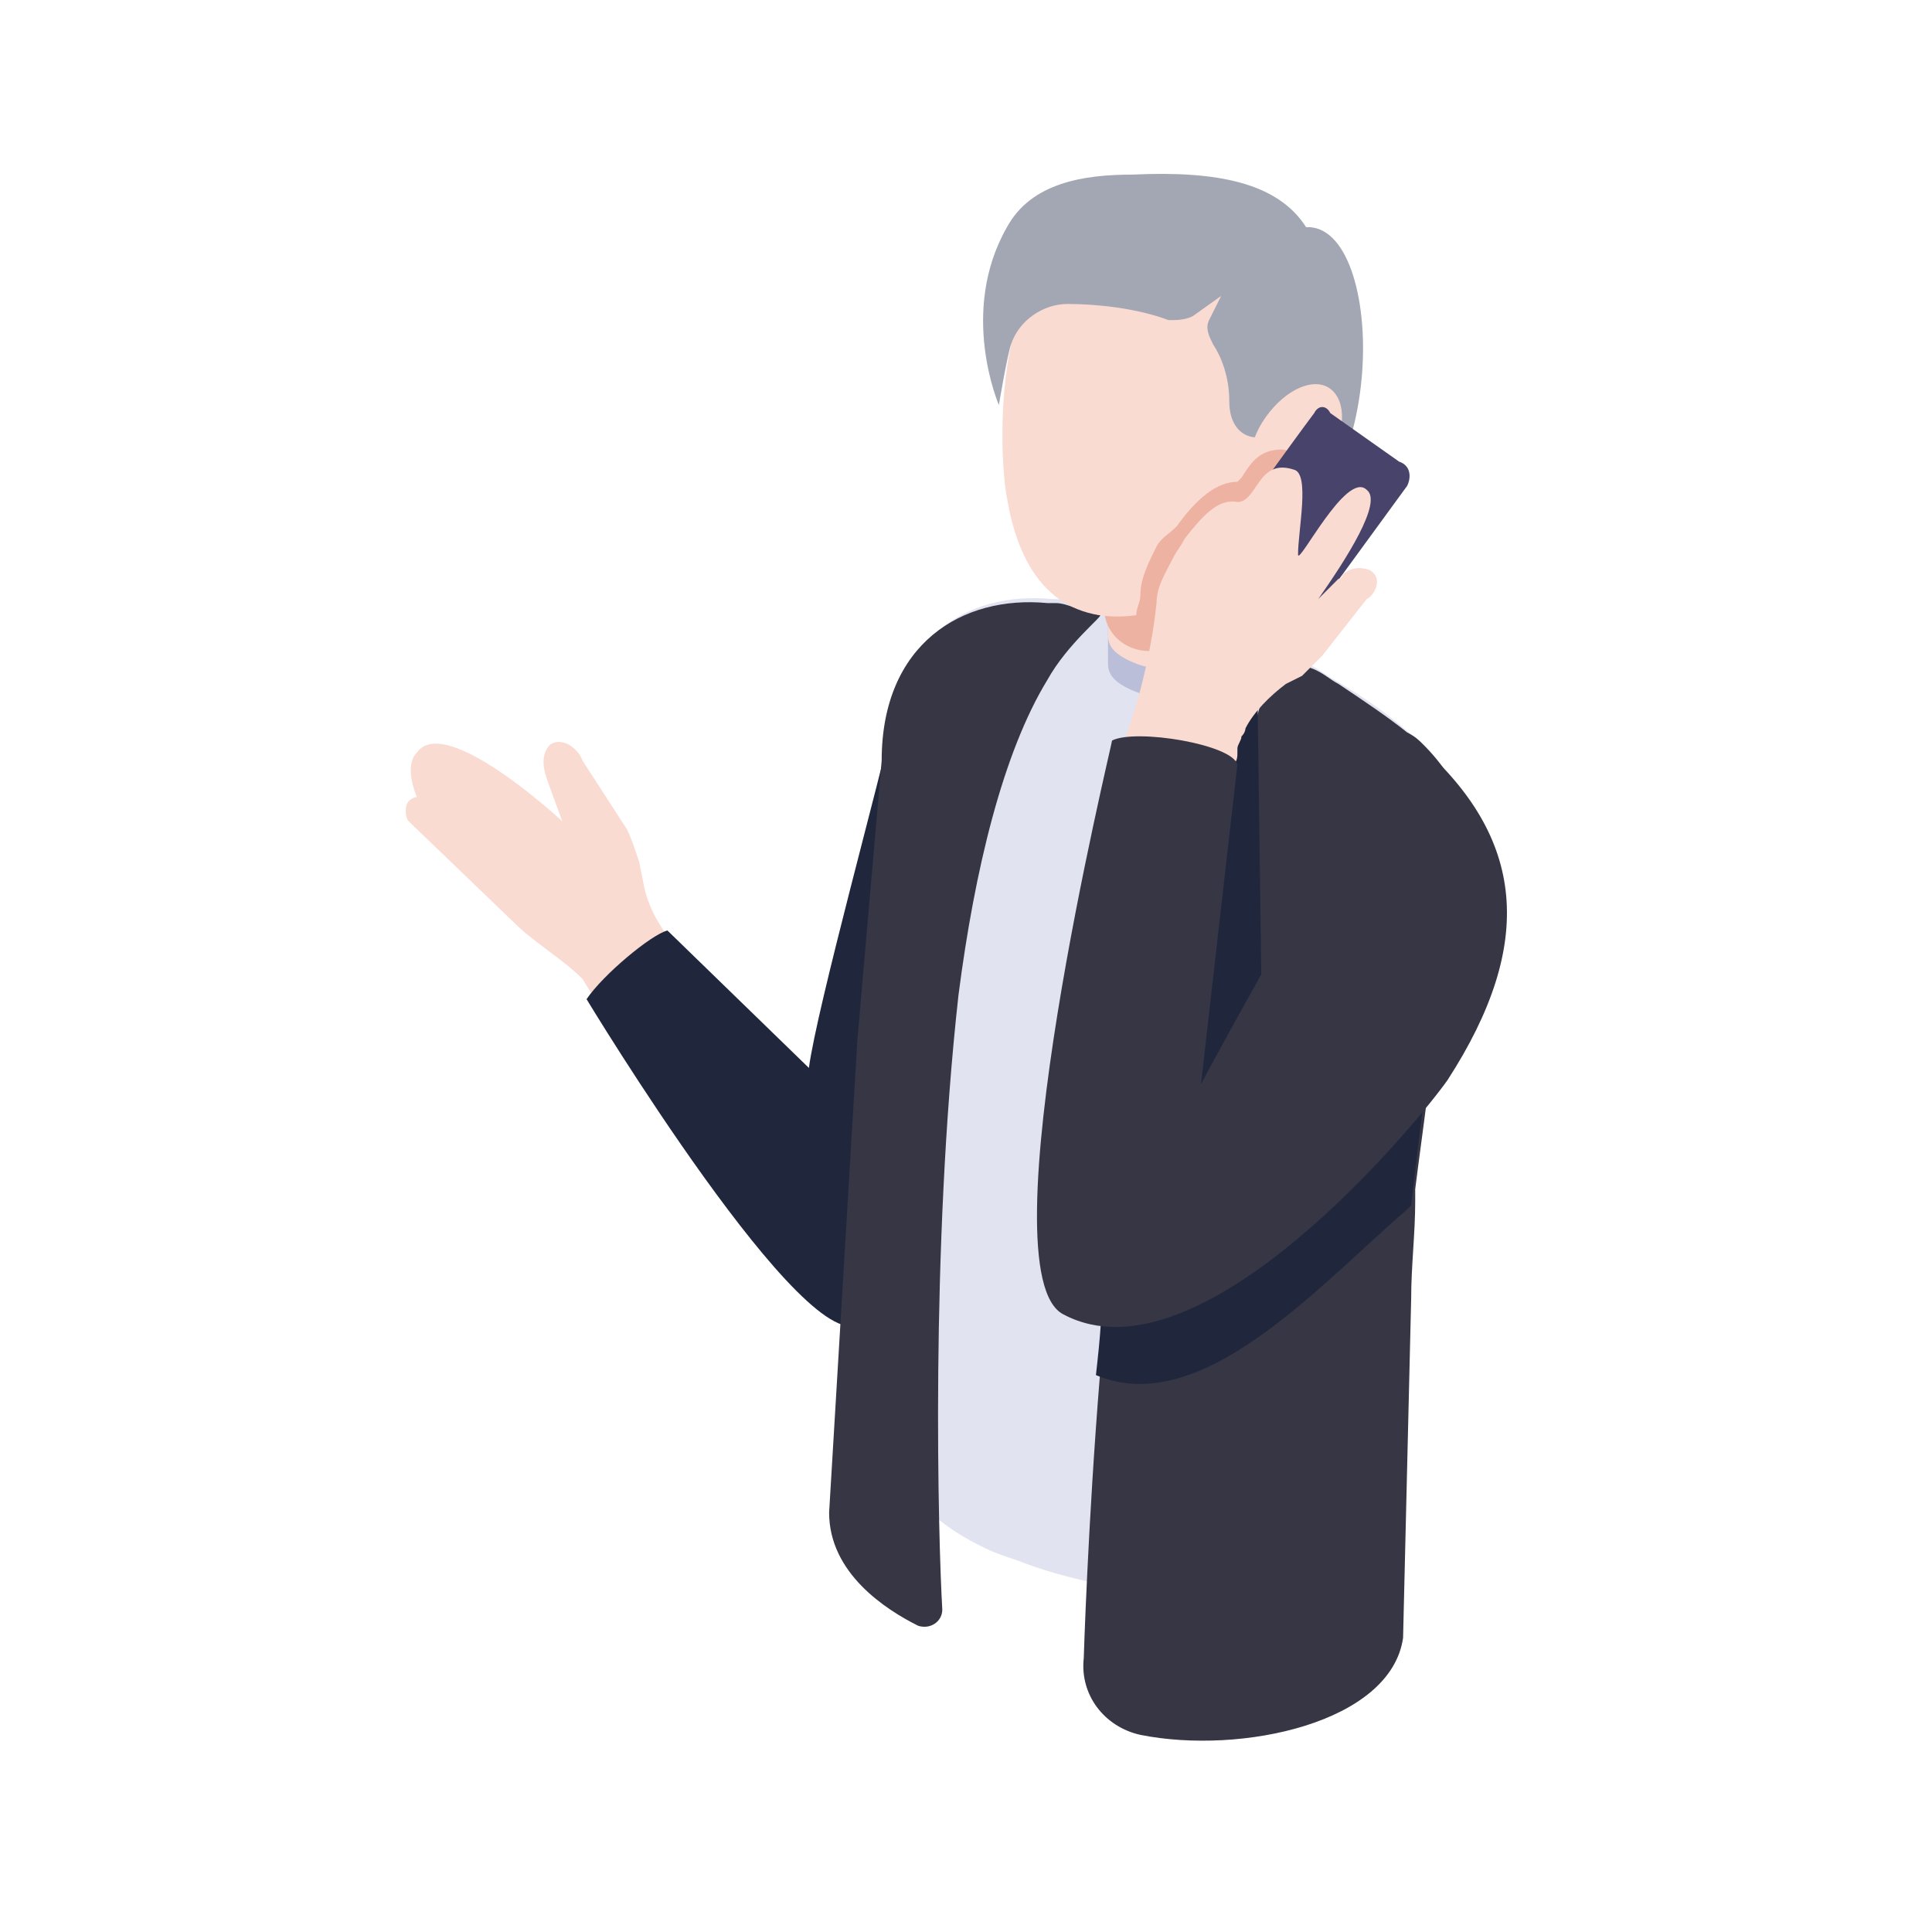 <svg width="100" height="100" viewBox="0 0 100 100" fill="none" xmlns="http://www.w3.org/2000/svg">
<path d="M21.157 41.466C21.366 41.257 21.575 41.257 21.575 41.257C21.157 40.211 21.157 39.374 21.575 38.956C23.04 36.864 29.107 42.513 29.107 42.513C29.107 42.513 28.48 40.839 28.27 40.211C28.061 39.583 28.061 38.956 28.48 38.537C29.107 38.119 29.944 38.747 30.153 39.374L32.455 42.931C32.664 43.349 32.873 43.977 33.082 44.605L33.292 45.651C33.501 46.906 34.128 47.952 34.965 48.998C34.965 48.998 35.593 49.835 36.639 50.881L32.664 54.856C31.199 52.346 30.153 50.672 30.153 50.672C29.107 49.626 27.643 48.789 26.597 47.743L21.157 42.513C20.948 42.303 20.948 41.676 21.157 41.466Z" fill="#FADBD2"/>
<path d="M34.546 48.162C33.709 48.371 31.198 50.463 30.361 51.718C30.361 51.718 41.868 70.757 44.588 68.456C46.471 66.782 53.584 48.58 54.631 41.676C54.84 41.048 54.631 40.42 54.421 40.002C54.003 39.374 53.584 39.165 52.957 38.956C52.957 38.956 46.471 35.818 46.262 37.073C45.634 40.002 42.287 52.137 41.868 55.275L34.546 48.162Z" fill="#20273D"/>
<path d="M46.054 38.956L45.845 73.477C45.845 76.406 47.937 78.708 51.075 80.172C51.494 80.381 52.121 80.591 52.749 80.8C60.281 83.729 71.579 82.892 72.415 77.871L73.043 57.367L76.391 46.07C76.391 40.63 73.671 37.91 69.068 35.19C68.65 34.981 68.231 34.563 67.603 34.353L60.49 30.587C60.072 30.378 57.561 31.843 57.142 31.634C56.306 31.215 55.26 31.006 54.423 31.006C50.029 30.587 46.054 33.098 46.054 38.956Z" fill="#E1E3F0"/>
<path d="M58.815 33.307C60.489 33.935 62.999 33.726 64.255 32.889C64.673 32.47 65.092 32.052 65.092 31.634V34.144C65.092 34.563 64.882 34.981 64.255 35.4C62.999 36.236 60.489 36.446 58.815 35.818C57.769 35.4 57.351 34.981 57.351 34.353V31.843C57.141 32.47 57.769 32.889 58.815 33.307Z" fill="#BABED9"/>
<path d="M64.885 20.127H57.144V21.591H64.885V20.127Z" fill="#E1E3F0"/>
<path d="M65.093 32.679C65.093 33.098 64.883 33.516 64.256 33.935C63.001 34.772 60.49 34.981 58.816 34.353C57.77 33.935 57.352 33.516 57.352 32.889V21.591H65.093V32.679Z" fill="#FADBD2"/>
<path d="M42.915 78.289C42.915 81.427 45.844 83.31 47.518 84.147C48.145 84.356 48.773 83.938 48.773 83.31C48.564 79.753 48.145 64.69 49.61 51.509C50.447 45.023 51.911 38.956 54.213 35.19C55.259 33.307 57.142 31.842 56.933 31.842C55.887 31.633 55.259 31.215 54.631 31.215C54.631 31.215 54.422 31.215 54.213 31.215C49.819 30.796 45.635 33.307 45.635 39.374L44.38 53.81L42.915 78.289Z" fill="#363645"/>
<path d="M59.024 89.796C64.254 90.842 71.996 89.168 72.623 84.775L73.042 67.201C73.042 65.527 73.251 63.853 73.251 62.179C73.251 61.97 73.251 61.761 73.251 61.552C73.46 59.878 73.669 58.413 73.879 56.74C74.297 53.81 75.134 50.881 75.971 48.162C76.18 47.115 76.389 46.069 76.389 45.233C76.389 44.605 76.389 43.977 76.18 43.35C76.18 42.931 75.971 42.722 75.971 42.303C75.552 40.839 74.715 39.584 73.669 38.538C73.46 38.328 73.251 38.119 72.832 37.91C71.786 37.073 70.531 36.236 69.276 35.399C68.857 35.19 68.439 34.772 67.811 34.562L65.301 33.098L65.51 34.562C65.51 34.981 65.51 35.608 65.301 36.236C65.091 37.073 64.673 38.328 64.254 39.584C64.045 40.211 63.627 41.048 63.418 41.885C61.953 45.86 59.861 50.463 59.024 54.229C58.606 55.694 58.396 57.786 57.978 59.878C57.769 61.133 57.769 62.179 57.559 63.644C57.35 66.154 57.141 68.665 56.932 71.176C56.304 78.917 56.095 85.821 56.095 85.821C55.886 87.704 57.141 89.378 59.024 89.796Z" fill="#363645"/>
<path d="M57.144 23.265V31.424C57.144 33.098 58.817 34.144 60.491 33.516C62.792 32.47 65.094 30.378 65.094 28.286V23.265H57.144Z" fill="#EDB2A1"/>
<path d="M52.12 25.775C52.957 30.797 55.677 32.261 58.815 31.843C59.652 31.634 60.489 31.424 61.535 31.006C64.464 29.751 66.765 27.031 68.021 24.311C68.648 22.846 69.067 21.382 69.276 20.127C69.903 14.268 66.347 10.502 61.535 9.875C50.656 9.038 51.702 23.683 52.12 25.775Z" fill="#FADBD2"/>
<path d="M52.12 11.758C53.376 9.456 56.096 9.038 58.606 9.038C63 8.829 66.138 9.456 67.603 11.758C71.787 11.548 71.996 26.403 65.092 28.495C65.092 28.495 68.439 25.148 68.439 20.963C68.439 20.335 66.766 20.963 65.929 21.172C65.929 21.172 65.72 21.382 65.72 22.218C65.72 22.846 63.627 23.055 63.627 20.754C63.627 19.499 63.209 18.453 62.791 17.825C62.581 17.407 62.372 16.988 62.581 16.57L63.209 15.314L61.745 16.36C61.326 16.57 60.908 16.57 60.489 16.57C58.815 15.942 56.723 15.733 55.259 15.733C54.003 15.733 52.748 16.57 52.33 17.825C52.12 18.453 51.702 20.963 51.702 20.963C51.702 20.963 49.61 16.151 52.12 11.758Z" fill="#A3A6B3"/>
<path d="M65.512 21.591C64.466 23.055 64.466 24.729 65.303 25.357C66.14 25.984 67.814 25.357 68.65 23.892C69.697 22.427 69.697 20.754 68.86 20.126C68.023 19.498 66.558 20.126 65.512 21.591Z" fill="#FADBD2"/>
<path d="M58.816 32.052C59.653 31.843 60.49 31.633 61.536 31.215C64.465 29.96 66.767 27.24 68.022 24.52C68.022 23.892 67.604 23.683 67.185 23.474C66.976 23.474 66.558 23.265 66.348 23.265C65.093 23.265 64.674 24.102 64.256 24.729L64.047 24.938C63.001 24.938 61.955 25.775 60.909 27.24C60.49 27.658 60.072 27.867 59.862 28.286C59.444 29.123 59.026 29.96 59.026 30.797C59.026 31.215 58.816 31.424 58.816 31.843C58.816 31.843 58.816 31.843 58.816 32.052Z" fill="#EDB2A1"/>
<path d="M68.022 21.382C66.766 23.055 63.628 27.449 62.373 29.123C61.954 29.541 62.163 30.169 62.582 30.587L66.138 33.098C66.557 33.307 66.975 33.307 67.185 32.889L72.834 25.148C73.043 24.729 73.043 24.102 72.415 23.892L68.858 21.382C68.649 20.963 68.231 20.963 68.022 21.382Z" fill="#47436A"/>
<path d="M56.725 71.175C62.164 73.477 68.232 66.573 72.834 62.598L73.044 62.388C73.253 60.505 73.462 58.832 73.671 57.158C73.671 56.949 73.671 56.739 73.671 56.53L56.934 65.736C57.143 67.41 56.934 69.293 56.725 71.175Z" fill="#20273D"/>
<path d="M57.77 60.087C57.77 61.761 57.98 63.225 58.189 64.69L65.302 51.718L65.093 36.236C64.675 37.073 64.047 37.073 63.419 38.538C63.21 39.165 62.583 41.467 62.164 42.094C60.7 46.069 59.444 50.463 58.607 54.229C58.398 55.903 58.189 57.786 57.77 60.087Z" fill="#20273D"/>
<path d="M59.863 31.215C59.863 30.378 60.282 29.75 60.7 28.913C60.909 28.495 61.118 28.286 61.328 27.867C62.165 26.821 63.002 25.775 64.048 25.984C65.094 25.984 65.094 23.683 66.977 24.311C67.814 24.52 67.186 27.449 67.186 28.704C67.186 29.332 69.697 24.311 70.743 25.357C71.579 25.984 69.697 28.913 68.232 31.006C68.441 30.796 68.86 30.378 69.278 29.959C69.487 29.959 69.487 29.75 69.487 29.75C69.906 29.332 70.533 29.332 70.952 29.541C71.579 29.959 71.161 30.796 70.743 31.006L68.441 33.935C68.023 34.353 67.814 34.562 67.395 34.981L66.558 35.399C65.721 36.027 64.884 36.864 64.466 37.701C64.466 37.701 64.466 37.91 64.257 38.119C64.257 38.328 64.048 38.537 64.048 38.747V38.956C64.048 39.165 64.048 39.374 63.838 39.584H63.629L61.537 39.165L58.19 38.328C58.19 38.328 59.445 35.19 59.863 31.215Z" fill="#FADBD2"/>
<path d="M55.05 68.037C62.163 71.803 73.461 57.995 74.925 55.903C79.528 48.789 78.9 43.35 73.461 38.538C72.206 37.282 62.163 56.112 62.163 56.112L64.046 39.584C63.837 38.538 58.816 37.701 57.56 38.328C57.56 38.538 50.865 65.945 55.05 68.037Z" fill="#363645"/>
</svg>
